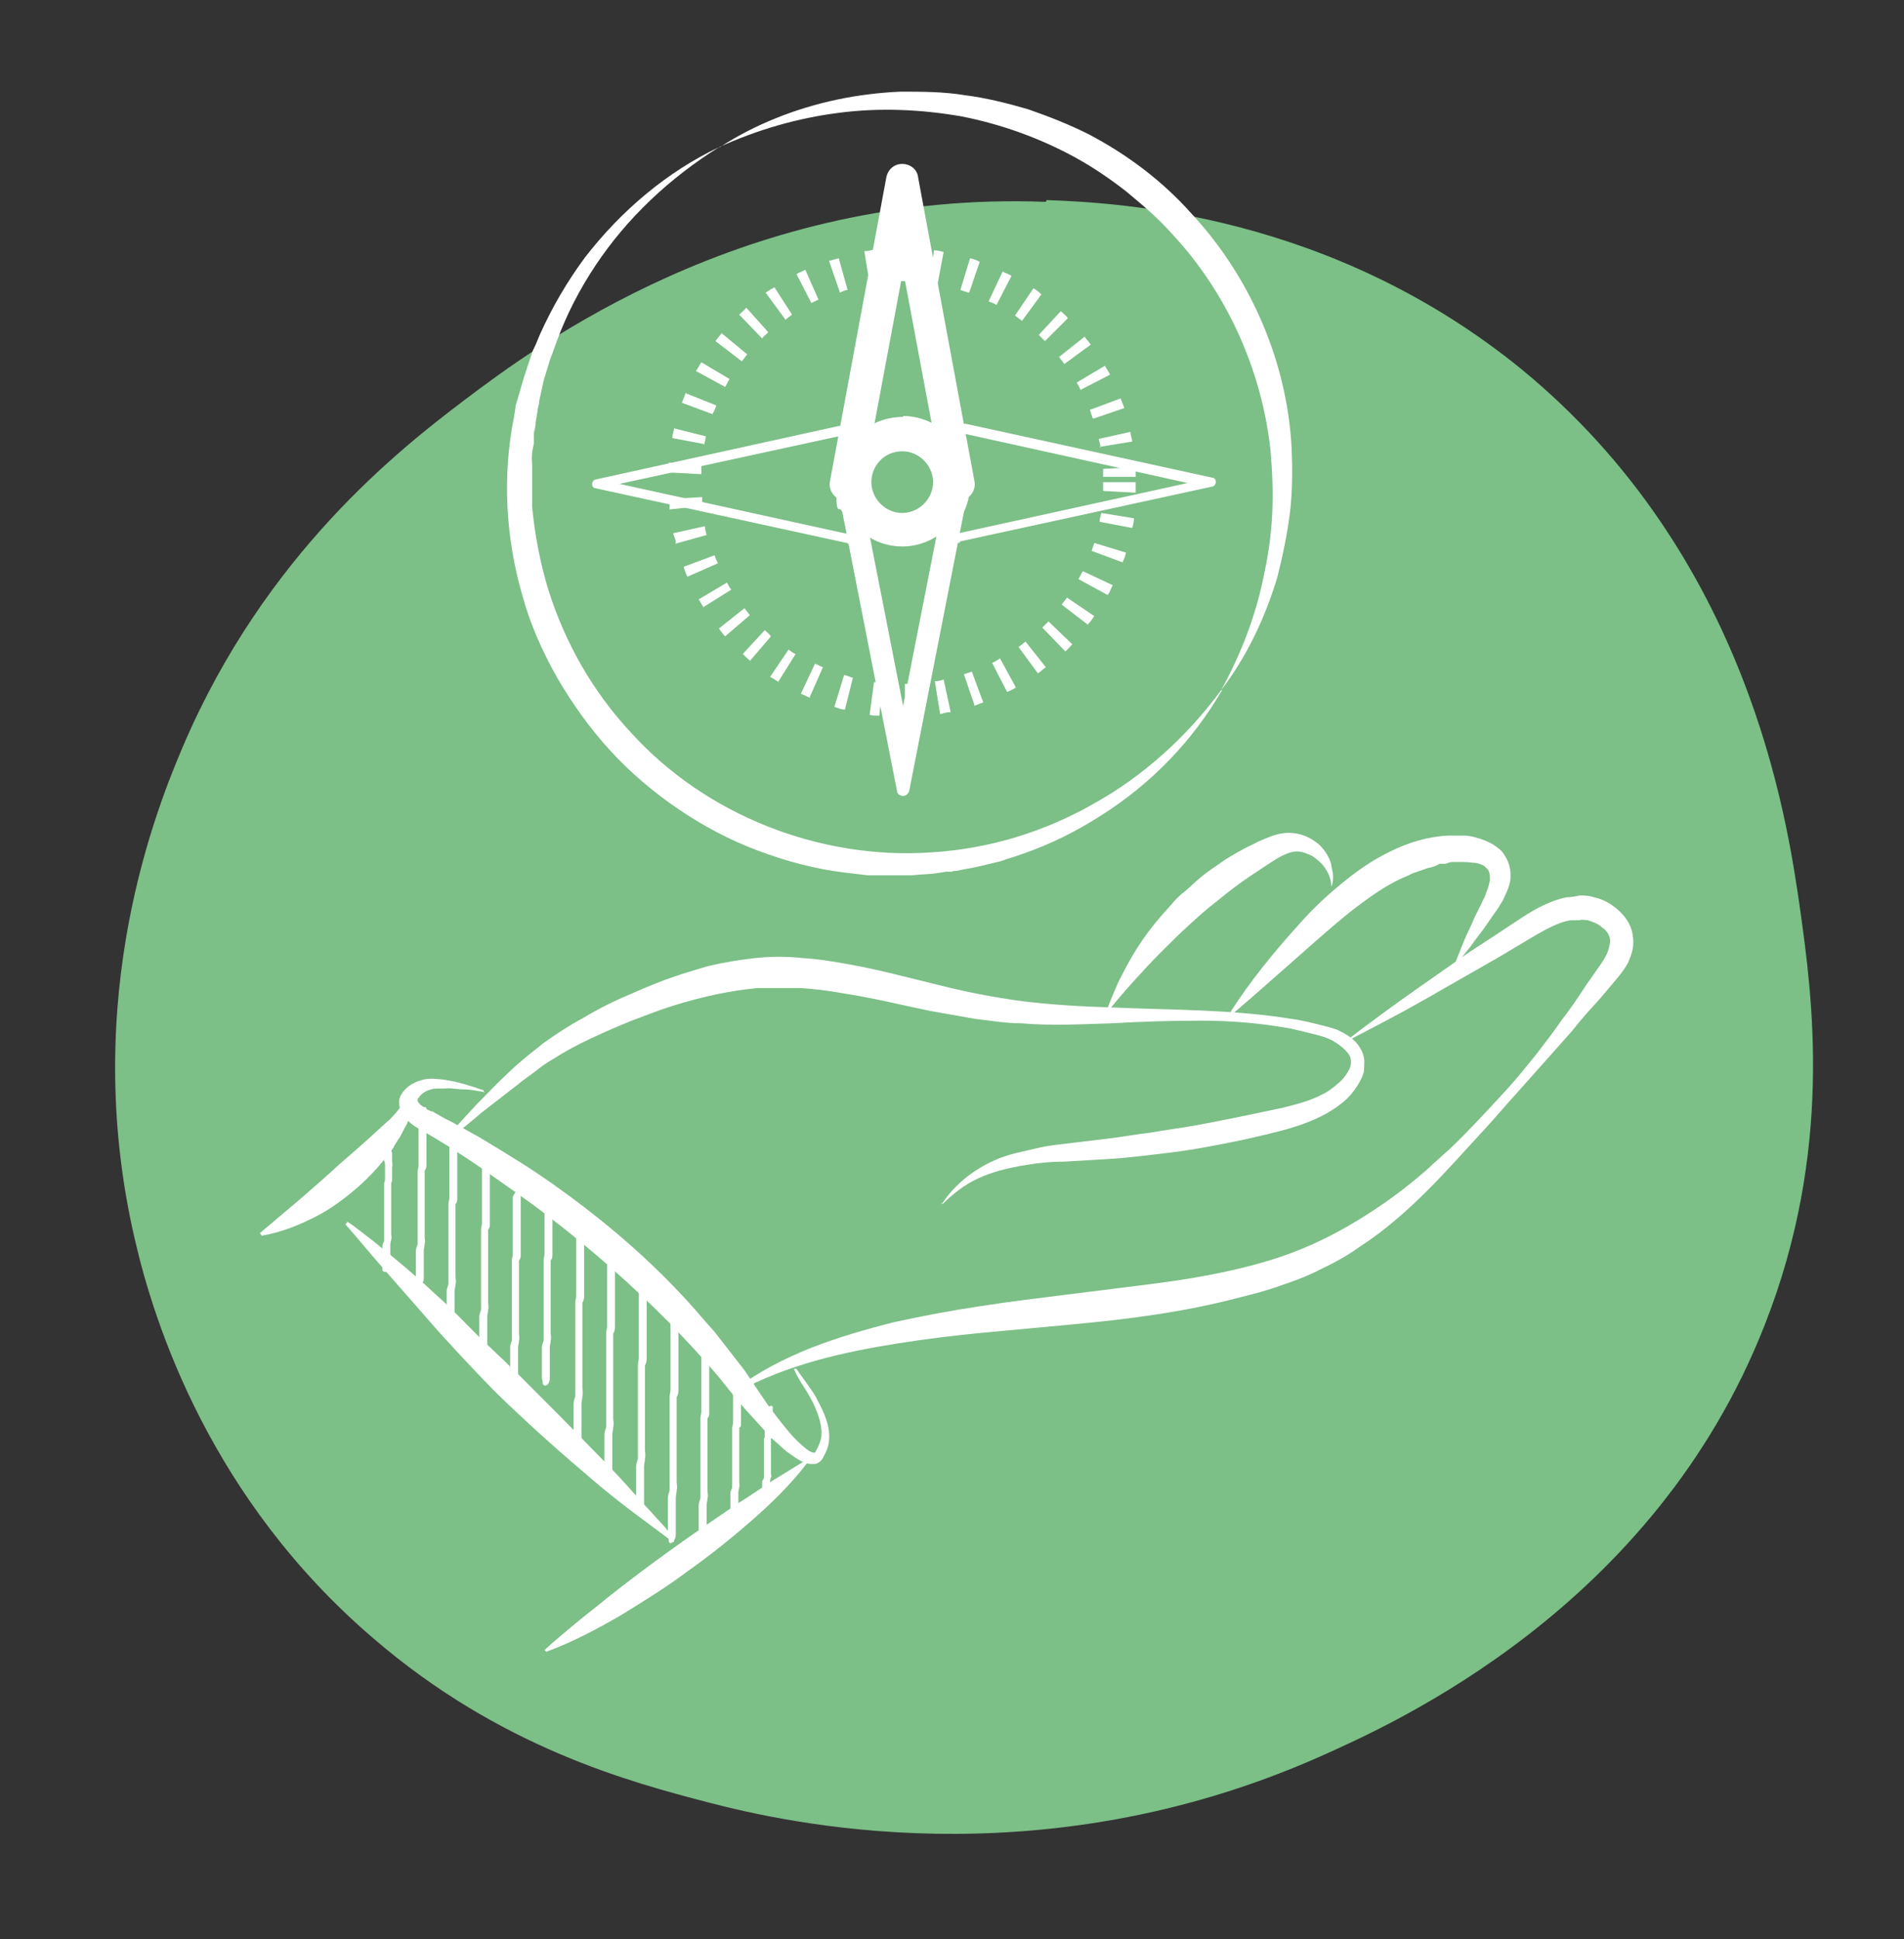 <svg xmlns="http://www.w3.org/2000/svg" id="Calque_1" viewBox="0 0 216.1 220"><rect x="0" y="0" width="216.1" height="220" fill="#333333" stroke="none"/><defs><style>      .st0 {        fill: #7cbf87;      }      .st1 {        fill: #fff;      }    </style></defs><path class="st0" d="M118.7,22.9c-34.1-1.3-57.8,16.3-66,22.5-7.4,5.6-22.6,17.5-31.9,39.2-2.8,6.6-11.9,28.5-5.5,56,2.2,9.6,8.6,29.5,27.1,45.3,14.4,12.4,29.2,16.3,38,18.6,8.5,2.2,37.4,9,69.4-5.2,8.3-3.7,37.9-16.8,50.5-49,7.8-19.8,5.4-37.2,4-47.2-1.5-10.5-5.9-40.1-31.6-61.2-21.6-17.6-45.5-18.9-53.9-19.2Z"></path><g><g><path class="st1" d="M102.4,62c-4,0-7.3-3.3-7.3-7.3s3.3-7.3,7.3-7.3,7.3,3.3,7.3,7.3-3.3,7.3-7.3,7.3ZM102.4,51.2c-2,0-3.5,1.6-3.5,3.5s1.6,3.5,3.5,3.5,3.5-1.6,3.5-3.5-1.6-3.5-3.5-3.5Z"></path><path class="st1" d="M102.7,81.3v-3.7c.3,0,.6,0,.9,0l.2,3.7c-.4,0-.8,0-1.1,0ZM99.8,81.2c-.4,0-.8,0-1.1-.1l.5-3.7c.3,0,.7,0,1,.1l-.4,3.7ZM106.7,81l-.6-3.7c.3,0,.7-.1,1-.2l.8,3.7c-.4,0-.8.1-1.1.2ZM95.8,80.5c-.4,0-.7-.2-1.1-.3l1.1-3.6c.3,0,.6.2,1,.3l-.9,3.6ZM110.6,80l-1.2-3.5c.3-.1.6-.2.9-.3l1.3,3.5c-.4.1-.7.3-1.1.4ZM92,79.2c-.4-.2-.7-.3-1.1-.5l1.6-3.4c.3.1.6.3.9.4l-1.5,3.4ZM114.3,78.5l-1.7-3.3c.3-.1.6-.3.9-.5l1.8,3.3c-.3.2-.7.4-1,.5ZM88.4,77.4c-.3-.2-.6-.4-1-.6l2.1-3.1c.3.2.5.4.8.5l-2,3.2ZM117.8,76.4l-2.2-3c.3-.2.5-.4.8-.6l2.3,2.9c-.3.2-.6.5-.9.7ZM85.2,75c-.3-.2-.6-.5-.9-.8l2.5-2.7c.2.2.5.4.7.7l-2.4,2.8ZM120.9,73.9l-2.6-2.7c.2-.2.5-.5.7-.7l2.7,2.6c-.3.3-.5.6-.8.8ZM82.3,72.2c-.3-.3-.5-.6-.7-.9l2.9-2.3c.2.3.4.5.6.8l-2.8,2.4ZM123.5,70.9l-3-2.3c.2-.3.4-.5.6-.8l3.1,2.1c-.2.3-.4.6-.7.9ZM79.9,69c-.2-.3-.4-.7-.6-1l3.2-1.9c.2.3.3.6.5.8l-3.2,2ZM125.7,67.5l-3.3-1.8c.2-.3.3-.6.5-.9l3.4,1.6c-.2.3-.3.7-.5,1ZM78,65.4c-.2-.4-.3-.7-.4-1.1l3.5-1.3c.1.3.2.6.4.9l-3.4,1.5ZM127.4,63.8l-3.5-1.3c.1-.3.2-.6.3-.9l3.6,1.1c-.1.4-.2.7-.4,1.1ZM76.7,61.6c0-.4-.2-.7-.3-1.1l3.6-.8c0,.3.1.6.2,1l-3.6,1ZM128.5,59.9l-3.7-.7c0-.3.1-.6.2-1l3.7.6c0,.4-.1.8-.2,1.1ZM76,57.7c0-.4,0-.8,0-1.1l3.7-.2c0,.3,0,.7,0,1l-3.7.4ZM128.9,55.9l-3.7-.2c0-.3,0-.7,0-1h3.7c0,.4,0,.8,0,1.1ZM125.2,54.2c0-.3,0-.7,0-1l3.7-.2c0,.4,0,.8,0,1.1h-3.7ZM79.6,53.8l-3.7-.2c0-.4,0-.8,0-1.1l3.7.3c0,.3,0,.7,0,1ZM124.9,50.8c0-.3-.1-.6-.2-1l3.6-.8c0,.4.2.8.2,1.1l-3.7.6ZM80,50.4l-3.7-.7c0-.4.2-.8.2-1.1l3.6.9c0,.3-.1.6-.2,1ZM124,47.4c-.1-.3-.2-.6-.3-.9l3.5-1.3c.1.4.3.7.4,1.1l-3.5,1.2ZM80.9,47l-3.5-1.3c.1-.4.3-.7.4-1.1l3.5,1.4c-.1.3-.2.6-.4.9ZM122.7,44.3c-.2-.3-.3-.6-.5-.9l3.2-1.9c.2.3.4.7.6,1l-3.3,1.7ZM82.3,43.9l-3.3-1.8c.2-.3.4-.7.6-1l3.2,1.9c-.2.3-.3.6-.5.9ZM120.8,41.3c-.2-.3-.4-.5-.6-.8l2.9-2.3c.2.3.5.6.7.9l-3,2.2ZM84.2,41l-3-2.3c.2-.3.5-.6.7-.9l2.9,2.4c-.2.3-.4.5-.6.8ZM118.6,38.7c-.2-.2-.5-.5-.7-.7l2.5-2.7c.3.3.6.5.8.8l-2.6,2.6ZM86.5,38.4l-2.6-2.7c.3-.3.6-.5.8-.8l2.5,2.8c-.2.2-.5.4-.7.7ZM116,36.4c-.3-.2-.5-.4-.8-.6l2.1-3.1c.3.2.6.4.9.7l-2.2,3ZM89.1,36.2l-2.2-3c.3-.2.6-.4,1-.6l2,3.1c-.3.2-.5.4-.8.6ZM113.1,34.6c-.3-.2-.6-.3-.9-.4l1.6-3.4c.3.2.7.3,1,.5l-1.7,3.3ZM92.1,34.4l-1.7-3.3c.3-.2.7-.3,1-.5l1.5,3.4c-.3.1-.6.3-.9.4ZM109.9,33.2c-.3-.1-.6-.2-.9-.3l1.1-3.6c.4.1.7.2,1.1.4l-1.2,3.5ZM95.3,33.1l-1.2-3.5c.4-.1.7-.2,1.1-.3l1,3.6c-.3,0-.6.2-.9.3ZM106.5,32.3c-.3,0-.6-.1-1-.2l.5-3.7c.4,0,.8.1,1.1.2l-.7,3.7ZM98.7,32.2l-.6-3.7c.4,0,.8-.1,1.1-.2l.4,3.7c-.3,0-.7,0-1,.1ZM103.1,31.9c-.2,0-.5,0-.7,0h-.3s0-3.7,0-3.7h.3c.3,0,.6,0,.8,0v3.7Z"></path><path class="st1" d="M138.7,78.3c-3.3,5.7-8,10.6-13.7,14.2-2.8,1.8-5.8,3.3-9,4.4-.8.3-1.6.5-2.4.8l-2.5.6c-.8.2-1.7.3-2.5.5-.2,0-.4,0-.6.1h-.6c0,0-1.3.2-1.3.2-.8.1-1.7.1-2.5.2h-1.3c0,0-1.3,0-1.3,0-.4,0-.8,0-1.3,0h-1.3c-.8-.1-1.7-.2-2.5-.3-3.4-.4-6.7-1.3-9.9-2.5-3.2-1.2-6.2-2.8-9-4.7-2.8-1.9-5.4-4.1-7.7-6.6-2.3-2.5-4.3-5.3-6-8.2-1.7-3-3.1-6.1-4-9.4-1.9-6.5-2.3-13.5-1-20.1l.2-1.2c0-.4.2-.8.3-1.2l.7-2.4.8-2.4c.1-.4.3-.8.5-1.2l.5-1.2c1.4-3.1,3.1-6,5.1-8.7,4.1-5.3,9.3-9.7,15.2-12.5-5.6,3.5-10.4,8-14,13.4-1.8,2.7-3.3,5.6-4.4,8.6l-.4,1.1c-.1.4-.3.7-.4,1.1l-.7,2.3-.5,2.3c0,.4-.2.8-.2,1.2l-.2,1.2c0,.4-.1.8-.2,1.2v1.2c-.2.8-.3,1.6-.2,2.4,0,.8,0,1.6,0,2.4v1.2s0,.6,0,.6v.6c.3,3.2.9,6.3,1.8,9.3,1.9,6.1,5.1,11.7,9.4,16.3,8.5,9.4,21.5,14.5,34.2,13.6,6.4-.4,12.7-2.3,18.3-5.5,5.6-3.1,10.6-7.6,14.5-12.9Z"></path><path class="st1" d="M81.7,16.7c4-2.6,8.6-4.4,13.3-5.4,2.4-.5,4.8-.8,7.2-.9,2.4,0,4.9,0,7.3.4,2.4.3,4.8.9,7.2,1.6,2.3.8,4.6,1.7,6.8,2.8,4.4,2.3,8.4,5.3,11.7,9,6.7,7.2,10.9,16.8,11.4,26.7.1,2.4.1,4.9-.2,7.3-.3,2.4-.8,4.8-1.4,7.2-1.4,4.7-3.5,9.1-6.4,12.9,2.3-4.2,4-8.6,4.9-13.3.5-2.3.8-4.6.9-6.9.1-2.3,0-4.7-.2-7-1-9.2-5-18-11.3-24.7-1.5-1.7-3.3-3.2-5.1-4.7-1.8-1.4-3.7-2.7-5.7-3.8-4-2.2-8.4-3.8-13-4.7-4.6-.8-9.3-1-13.9-.4-4.7.6-9.2,1.9-13.6,3.9Z"></path><path class="st1" d="M108.9,56.8c-.9,0-1.7-.6-1.8-1.5l-4.6-24.6-4.6,24.6c-.2,1-1.2,1.7-2.2,1.5-1-.2-1.7-1.2-1.5-2.2l6.4-34.5c.2-.9.9-1.5,1.8-1.5s1.7.6,1.8,1.5l6.4,34.5c.2,1-.5,2-1.5,2.2-.1,0-.2,0-.3,0Z"></path><path class="st1" d="M108.9,61.6c-.3,0-.5-.2-.5-.4,0-.3.1-.6.4-.7l26-5.7-25.4-5.6c-.3,0-.5-.4-.4-.7,0-.3.4-.5.7-.4l27.9,6.1c.3,0,.4.3.4.5s-.2.5-.4.5l-28.5,6.2s0,0-.1,0Z"></path><path class="st1" d="M96.2,61.6s0,0-.1,0l-28.5-6.2c-.3,0-.4-.3-.4-.5s.2-.5.4-.5l28.2-6.2c.3,0,.6.1.7.4,0,.3-.1.6-.4.7l-25.8,5.6,26,5.7c.3,0,.5.4.4.7,0,.3-.3.4-.5.4Z"></path><path class="st1" d="M102.5,49.9c0,0,.1,0,.2,0,2.5.1,4.6,2.2,4.8,4.7,0,.9,0,1.7-.4,2.5,0,.2-.1.4-.2.6l-4.4,22.4-4.4-22.4c0-.2-.1-.4-.2-.6-.3-.7-.5-1.4-.5-2.1,0-2.8,2.3-5.1,5.1-5.1M102.5,47.3c-4.2,0-7.6,3.4-7.6,7.6s.3,2.2.7,3.2l6.2,31.6c0,.4.4.6.7.6s.6-.2.7-.6l6.2-31.6c.5-1.1.8-2.4.7-3.8-.3-3.8-3.5-6.9-7.3-7.1-.1,0-.2,0-.3,0h0Z"></path><path class="st1" d="M94.9,55"></path></g><g><path class="st1" d="M39.4,138.6c.5.3.9.6,1.4,1l1.3,1c.9.7,1.7,1.4,2.6,2.1,1.7,1.4,3.3,2.8,4.9,4.3,1.6,1.4,3.1,3,4.6,4.5l2.3,2.2c.8.7,1.5,1.5,2.3,2.2,3,3,6,6,9,9.1,1.5,1.5,3,3.1,4.4,4.7.7.8,1.5,1.6,2.2,2.4l1.1,1.2c.3.4.7.8,1,1.3l-.2.3c-1.7-1.3-3.5-2.6-5.2-3.9-1.7-1.3-3.4-2.7-5-4.1-3.3-2.8-6.5-5.7-9.6-8.7-1.5-1.5-3-3.1-4.5-4.7-.4-.4-.7-.8-1.1-1.2l-1.1-1.2-2.1-2.4-4.3-4.9c-1.4-1.6-2.8-3.3-4.2-4.9l.2-.2Z"></path><path class="st1" d="M106.9,136.6c.9-1.4,2.2-2.7,3.7-3.7,1.5-1,3.1-1.7,4.8-2.1.9-.2,1.7-.4,2.6-.6.9-.2,1.7-.3,2.6-.4l5-.6c1.7-.2,3.3-.5,5-.7,1.7-.3,3.3-.5,5-.8,3.3-.6,6.6-1.3,9.9-2,1.6-.4,3.2-.8,4.5-1.5.7-.3,1.3-.8,1.9-1.3.6-.5,1-1.1,1.3-1.7.2-.6.2-1.2-.2-1.7-.4-.5-1-1-1.7-1.4-.7-.4-1.5-.6-2.3-.8-.8-.2-1.6-.4-2.5-.6-3.3-.6-6.7-.9-10.1-.9-3.4,0-6.8.1-10.2.3-3.4.1-6.8.3-10.3,0-1.7,0-3.5-.3-5.2-.5-1.7-.3-3.4-.6-5.1-.9-3.4-.7-6.6-1.5-9.9-2-1.6-.3-3.3-.5-4.9-.6-.8,0-1.6,0-2.4,0-.8,0-1.6,0-2.4,0-3.2.3-6.4,1-9.6,2-1.6.5-3.1,1.1-4.7,1.7-1.5.6-3.1,1.3-4.6,2-1.5.7-3,1.5-4.4,2.4-.7.4-1.4.9-2,1.4-.7.5-1.4,1-2,1.5-1.3,1-2.7,2.1-4,3.1-1.3,1.1-2.6,2.2-4,3.2l-.2-.2c1.2-1.3,2.3-2.5,3.5-3.8,1.2-1.2,2.4-2.5,3.6-3.6.6-.6,1.3-1.2,1.9-1.7.7-.6,1.4-1.1,2.1-1.7,1.4-1,2.9-2,4.4-2.8,1.5-.9,3-1.7,4.6-2.4,1.6-.7,3.2-1.4,4.8-2,1.6-.6,3.3-1.1,5-1.6,1.7-.4,3.5-.7,5.3-.9,1.8-.2,3.6-.2,5.4,0,1.8.1,3.5.4,5.2.7,3.4.6,6.7,1.5,10,2.3,1.6.4,3.3.8,4.9,1.1,1.6.3,3.3.6,4.9.8,3.3.4,6.7.6,10.1.7,6.8.3,13.6.2,20.4,1.3.8.1,1.7.3,2.5.5.8.2,1.7.4,2.6.7.8.4,1.7.8,2.4,1.7.3.4.6.9.7,1.5.1.5,0,1.1,0,1.6-.3,1-.9,1.9-1.5,2.6-.6.7-1.4,1.3-2.2,1.8-1.6,1-3.3,1.6-5,2.1-3.3.9-6.7,1.6-10.1,2.2-1.7.3-3.4.5-5.1.7-1.7.2-3.4.4-5.1.5-1.7.1-3.4.2-5.1.3-1.7,0-3.3.2-5,.5-1.6.3-3.2.7-4.7,1.4-1.5.7-2.8,1.7-4,2.9l-.2-.2Z"></path><path class="st1" d="M152.9,118c2.6-2,5.2-3.9,7.9-5.8,1.3-.9,2.7-1.9,4-2.8l2-1.4,2-1.3c1.4-.9,2.7-1.8,4.1-2.7,1.4-.9,3-1.8,4.9-2.2.5,0,1-.1,1.5-.2.5,0,1.1,0,1.6.2,1,.2,1.9.7,2.7,1.4.8.7,1.5,1.6,1.7,2.8.1.6.1,1.2,0,1.7-.1.5-.3,1-.5,1.5-.5.9-1,1.5-1.6,2.2l-1.6,1.9c-1.1,1.2-2.2,2.4-3.2,3.7l-6.5,7.3c-1.1,1.2-2.1,2.4-3.2,3.6-1.1,1.2-2.2,2.4-3.3,3.6-2.2,2.4-4.5,4.8-7,6.9-1.3,1.1-2.6,2.1-4,3-1.4,1-2.8,1.8-4.3,2.5-1.5.8-3.1,1.4-4.6,1.9-1.6.6-3.2,1-4.8,1.4-6.4,1.7-12.9,2.5-19.4,3.1l-9.7.9c-3.2.3-6.4.7-9.6,1.2-6.3,1-12.6,2.4-18.3,5.5l-.2-.3c2.6-2,5.6-3.5,8.6-4.7,3.1-1.2,6.2-2.1,9.4-2.9,3.2-.7,6.4-1.3,9.7-1.8,3.2-.5,6.5-.9,9.7-1.3,3.2-.4,6.4-.8,9.6-1.2,3.2-.4,6.3-.9,9.4-1.6,3.1-.7,6.1-1.6,9-2.9,2.9-1.3,5.6-2.9,8.2-4.7,1.3-.9,2.6-1.9,3.8-2.9.6-.5,1.2-1,1.8-1.6.6-.5,1.2-1.1,1.8-1.6,2.3-2.2,4.5-4.6,6.7-7,1.1-1.2,2.1-2.5,3.1-3.7,1-1.3,2-2.6,2.9-3.9,1-1.3,1.9-2.6,2.8-4l1.4-2c.5-.7.9-1.3,1.1-1.9.2-.6.3-1.1.2-1.5-.1-.4-.4-.9-.9-1.2-.4-.4-1-.6-1.6-.8-.3,0-.6-.1-.9,0-.3,0-.6,0-1,0-1.3.2-2.6.9-4,1.7l-4.2,2.5-2.1,1.2-2.1,1.2c-1.4.8-2.8,1.6-4.2,2.4-2.8,1.6-5.7,3.1-8.6,4.6l-.2-.3Z"></path><path class="st1" d="M139.6,114.9c2.3-3.6,5-6.9,7.9-10.1,1.4-1.6,3-3.1,4.7-4.5,1.7-1.4,3.5-2.7,5.6-3.7,2-1,4.3-1.7,6.6-1.8h.9c.3,0,.6,0,.9,0,.6,0,1.3.2,1.9.4.6.2,1.3.5,1.9,1,.3.2.6.5.8.9.2.3.4.7.5,1.1.2.8.2,1.5,0,2.2-.2.7-.5,1.2-.7,1.7-.3.5-.6,1-.9,1.4l-.9,1.3c-.6.9-1.3,1.7-1.9,2.6-.7.8-1.3,1.7-2,2.5.4-1,.8-2,1.2-3,.4-1,.9-1.9,1.3-2.9l.7-1.4c.2-.5.5-.9.6-1.4.2-.4.3-.9.4-1.3,0-.4,0-.7-.1-1-.1-.3-.3-.4-.5-.6-.2-.2-.6-.3-1-.4-.4,0-.8-.1-1.3-.1-.2,0-.4,0-.7,0h-.7c-.2,0-.5.1-.7.2h-.7c-.5.3-.9.4-1.4.5-.5.2-.9.3-1.4.5-.2,0-.5.2-.7.3l-.7.3c-1.8.8-3.5,2-5.1,3.2-1.6,1.2-3.2,2.6-4.8,4-3.2,2.8-6.3,5.6-9.6,8.4Z"></path><path class="st1" d="M125.5,115.1c.2-.8.5-1.5.8-2.2.3-.7.6-1.5,1-2.2.7-1.4,1.5-2.8,2.4-4.1.9-1.3,1.9-2.5,3-3.7.3-.3.5-.6.8-.9.3-.3.6-.6.9-.8.6-.5,1.2-1.1,1.8-1.6.6-.5,1.3-1,1.9-1.4l1-.7c.3-.2.7-.4,1-.6.7-.4,1.4-.8,2.1-1.1.7-.4,1.5-.7,2.3-1,.9-.3,1.8-.4,2.8-.2,1,.2,1.8.7,2.5,1.3.6.6,1.1,1.4,1.3,2.2,0,.4.2.8.2,1.3,0,.4,0,.8-.2,1.2,0-.8-.3-1.5-.7-2.1-.4-.6-.9-1-1.5-1.4-.6-.3-1.2-.5-1.7-.5-.5,0-1.1.2-1.7.5-.6.3-1.2.7-1.8,1.1-.3.2-.6.4-.9.6-.3.2-.6.4-.9.6-1.2.8-2.4,1.7-3.6,2.7-1.2.9-2.3,1.9-3.4,2.9-1.1,1-2.2,2.1-3.2,3.1-1.1,1.1-2.1,2.2-3.1,3.3-1,1.1-2,2.3-3,3.5Z"></path><path class="st1" d="M55,123.9c-.8-.1-1.5-.3-2.3-.3-.8,0-1.5-.2-2.2-.1-.4,0-.7,0-1,0-.3,0-.6.1-.9.2-.5.2-.9.5-1.1.9h-.1c0,.2,0,.3,0,.3,0,0,0,0,0,0,0,0,0,.1.2.3.1.2.4.3.6.5.3.2.5.3.8.4h.1c.7.4,1.3.8,2,1.1.7.4,1.3.7,2,1.1,1.3.7,2.6,1.5,3.9,2.3,1.3.8,2.6,1.6,3.8,2.4l1.9,1.3,1.8,1.3c4.9,3.6,9.5,7.6,13.6,12.1,1,1.1,2,2.3,3,3.4l1.4,1.8,1.4,1.8c.5.6.9,1.2,1.3,1.8l.6.9.6.9c.8,1.2,1.7,2.4,2.6,3.5.4.5.9,1.1,1.4,1.6.5.5,1,.9,1.4,1.2.2.1.4.2.5.2,0,0,0,0,0,0,0,0,0,0,.2,0,.3-.5.6-1.1.7-1.7.2-1.2-.3-2.6-.9-3.9-.3-.6-.7-1.3-1.1-1.9-.4-.6-.8-1.3-1.1-2h.3c.3.5.8,1.1,1.2,1.7.4.6.9,1.2,1.2,1.9.7,1.3,1.4,2.8,1.3,4.3,0,.8-.3,1.5-.7,2.2-.2.4-.6.7-1,.7-.4,0-.8,0-1.2-.2-.7-.3-1.3-.8-1.9-1.2-.6-.5-1.1-1-1.7-1.5-1-1.1-2-2.2-3-3.3-1-1.1-1.9-2.3-2.8-3.4-1.9-2.3-3.9-4.4-6-6.6-4.2-4.2-8.6-8.1-13.3-11.7-2.3-1.8-4.8-3.5-7.2-5.2-2.4-1.7-4.9-3.3-7.5-4.8h0c-.8-.4-1.6-1-2.1-1.8-.3-.4-.4-.9-.4-1.4,0-.5.3-1,.6-1.3h0c.5-.6,1.3-1,2.1-1.2.8-.2,1.6-.1,2.4,0,1.5.2,3,.7,4.5,1.2v.3Z"></path><path class="st1" d="M46.2,123.8c.2.2.4.5.5.8,0,.3,0,.7,0,1,0,.7-.3,1.3-.5,1.9-.3.5-.6,1.1-.8,1.5-.3.4-.6.9-.8,1.3-1.2,1.6-2.5,3.1-4,4.4-1.5,1.3-3.1,2.5-4.9,3.4-1.8.9-3.7,1.7-6,2.1l-.2-.3,4.5-3.8c1.5-1.3,3-2.6,4.4-3.9,1.5-1.3,3-2.6,4.4-3.9l1.1-1c.4-.3.7-.7,1-1,.3-.4.6-.7.8-1.1.2-.4.3-.9.2-1.3h.3Z"></path><path class="st1" d="M91.6,166c-2,2.6-4.2,4.7-6.5,6.7-2.3,2-4.7,3.9-7.1,5.6-2.4,1.8-5,3.4-7.6,5-2.6,1.5-5.4,3-8.4,4.1l-.2-.2c1.1-1,2.3-2,3.5-3,1.2-1,2.4-1.9,3.6-2.9,2.4-1.9,4.8-3.7,7.3-5.5,2.5-1.8,5-3.5,7.5-5.2,1.3-.8,2.6-1.7,3.8-2.5,1.3-.8,2.6-1.6,3.9-2.4l.2.3Z"></path><g><path class="st1" d="M43.7,144.3c-.1,0-.2,0-.3-.2,0-.1,0-.2,0-.4,0-.2,0-.4,0-.6,0-.3,0-.5,0-.8,0,0,0-.2,0-.2,0,0,0-.2,0-.2,0-.2,0-.3,0-.5,0-.2.1-.4.2-.6,0-.2,0-.4,0-.6,0,0,0-.2,0-.3,0-.1,0-.2,0-.3,0-.2,0-.4,0-.6,0-.2,0-.4,0-.6,0-.2,0-.4,0-.6v-.6s0-.3,0-.3c0,0,0-.2,0-.3v-.3c0,0,0-.2,0-.3,0-.2,0-.4,0-.6,0-.2,0-.4,0-.5,0,0,0-.2,0-.3,0,0,0-.2,0-.3,0-.2.1-.3.1-.5,0-.2,0-.3,0-.5,0-.2,0-.3,0-.5,0-.2,0-.3,0-.4,0-.3,0-.5-.1-.7,0-.4,0-.8-.1-.9,0-.2,0-.3,0-.5,0-.2,0-.3,0-.5,0-.1,0-.3,0-.4,0,0,0-.1,0-.2,0,0,0,0,0,0,0,0,0,0,0,0,.1-.2.3-.4.4-.5.1-.1.2-.2.3-.2,0,0,.2,0,.2.2,0,.1,0,.3,0,.5h0c0,0,0,.1,0,.1,0,0,0,.1,0,.2,0,.1,0,.2,0,.4,0,.1,0,.3,0,.4,0,.1,0,.3.1.5,0,.2,0,.5,0,.9,0,.2.1.5,0,.7,0,.1,0,.3,0,.4,0,.1,0,.3,0,.4,0,.2,0,.3,0,.5,0,.2,0,.4-.1.5,0,0,0,.2,0,.2,0,0,0,.2,0,.3,0,.2,0,.4,0,.5,0,.2,0,.4,0,.6v.3s0,.3,0,.3c0,0,0,.2,0,.3v.3s0,.6,0,.6c0,.2,0,.4,0,.6,0,.2,0,.4,0,.6,0,.2,0,.4,0,.6,0,.1,0,.2,0,.3,0,0,0,.2,0,.3,0,.2.1.4,0,.6,0,.2-.1.4-.1.6,0,.2,0,.3,0,.5,0,0,0,.2,0,.3,0,0,0,.2,0,.2,0,.3,0,.6,0,.9,0,.3,0,.5,0,.7,0,.2-.1.3-.2.4,0,0-.2.1-.3.1Z"></path><path class="st1" d="M47.6,145.8c-.1,0-.2,0-.3-.2,0-.1,0-.3-.1-.5,0-.2,0-.5,0-.8,0-.3,0-.7,0-1.1,0,0,0-.2,0-.3,0,0,0-.2,0-.3,0-.2,0-.4,0-.7,0-.2.1-.5.2-.7,0-.2,0-.5,0-.7,0-.1,0-.3,0-.4,0-.1,0-.3,0-.4,0-.3,0-.5,0-.8,0-.3,0-.5,0-.8,0-.3,0-.5,0-.8,0-.2,0-.5,0-.7,0-.1,0-.2,0-.4,0-.1,0-.2,0-.4,0-.1,0-.2,0-.4,0-.1,0-.3,0-.4,0-.2,0-.5,0-.7,0-.2,0-.5,0-.7,0-.1,0-.2,0-.3,0-.1,0-.2,0-.4,0-.2.1-.4.1-.6,0-.2,0-.4,0-.6,0-.2,0-.4,0-.6,0-.2,0-.4,0-.5,0-.3,0-.6,0-.9,0-.6,0-1,0-1.2,0-.2,0-.4,0-.6,0-.2,0-.4,0-.6,0-.2,0-.3,0-.5,0,0,0-.2,0-.2,0,0,0,0,0-.1,0,0,0,0,0-.1.1-.3.3-.5.4-.6.1-.1.2-.2.3-.2,0,0,.2,0,.2.2,0,.1,0,.4,0,.6,0,0,0,0,0,0,0,0,0,0,0,0,0,0,0,.1,0,.2,0,.2,0,.3,0,.5,0,.2,0,.4,0,.5,0,.2,0,.4,0,.6,0,.2,0,.6,0,1.2,0,.3,0,.6,0,1,0,.2,0,.4,0,.5,0,.2,0,.4,0,.6,0,.2,0,.4,0,.6,0,.2,0,.5-.2.7,0,.1,0,.2,0,.3,0,.1,0,.2,0,.3,0,.2,0,.5,0,.7,0,.2,0,.5,0,.7,0,.1,0,.2,0,.4,0,.1,0,.2,0,.4,0,.1,0,.2,0,.4,0,.1,0,.2,0,.4,0,.2,0,.5,0,.7,0,.3,0,.5,0,.8,0,.3,0,.5,0,.8,0,.3,0,.5,0,.8,0,.1,0,.3,0,.4,0,.1,0,.2,0,.4,0,.3.1.5,0,.8,0,.3-.1.5-.1.7,0,.2,0,.4,0,.7,0,.1,0,.2,0,.3,0,.1,0,.2,0,.3,0,.4,0,.8,0,1.1,0,.3,0,.6,0,.9,0,.2-.1.4-.2.5,0,.1-.2.2-.3.2Z"></path><path class="st1" d="M51.1,150.8c-.1,0-.2,0-.3-.2,0-.1,0-.3-.1-.6,0-.2,0-.6,0-.9,0-.4,0-.8,0-1.2,0-.1,0-.2,0-.3,0-.1,0-.2,0-.3,0-.2,0-.5,0-.8,0-.3.1-.5.2-.8,0-.2,0-.5,0-.8,0-.1,0-.3,0-.4,0-.1,0-.3,0-.4,0-.3,0-.6,0-.9,0-.3,0-.6,0-.9,0-.3,0-.6,0-.9,0-.3,0-.5,0-.8,0-.1,0-.3,0-.4,0-.1,0-.3,0-.4,0-.1,0-.3,0-.4,0-.1,0-.3,0-.4,0-.3,0-.5,0-.8,0-.3,0-.5,0-.8,0-.1,0-.3,0-.4,0-.1,0-.3,0-.4,0-.3.1-.5.1-.7,0-.2,0-.4,0-.7,0-.2,0-.5,0-.7,0-.2,0-.4,0-.6,0-.4,0-.7,0-1,0-.6,0-1.1,0-1.3,0-.2,0-.4,0-.7,0-.2,0-.5,0-.6,0-.2,0-.4,0-.5,0,0,0-.2,0-.2,0,0,0,0,0-.1,0,0,0,0,0-.1.1-.3.3-.5.4-.7.1-.1.2-.2.3-.2,0,0,.2,0,.2.3,0,.2,0,.4,0,.7,0,0,0,0,0,0,0,0,0,0,0,.1,0,0,0,.2,0,.2,0,.2,0,.4,0,.5,0,.2,0,.4,0,.6,0,.2,0,.4,0,.7,0,.2,0,.7,0,1.3,0,.3,0,.6,0,1.1,0,.2,0,.4,0,.6,0,.2,0,.4,0,.6,0,.2,0,.4,0,.7,0,.3,0,.5-.2.7,0,.1,0,.2,0,.3,0,.1,0,.2,0,.4,0,.3,0,.5,0,.8,0,.3,0,.5,0,.8,0,.1,0,.3,0,.4,0,.1,0,.3,0,.4,0,.1,0,.3,0,.4,0,.1,0,.3,0,.4,0,.3,0,.5,0,.8,0,.3,0,.6,0,.9,0,.3,0,.6,0,.9,0,.3,0,.6,0,.9,0,.1,0,.3,0,.4,0,.1,0,.3,0,.4,0,.3.1.6,0,.9,0,.3-.1.5-.1.8,0,.2,0,.5,0,.7,0,.1,0,.2,0,.4,0,.1,0,.2,0,.3,0,.4,0,.8,0,1.2,0,.4,0,.7,0,.9,0,.3-.1.5-.2.6,0,.1-.2.2-.3.2Z"></path><path class="st1" d="M54.8,153.7c-.1,0-.2,0-.3-.2,0-.1,0-.3-.1-.6,0-.2,0-.6,0-.9,0-.4,0-.8,0-1.2,0-.1,0-.2,0-.3,0-.1,0-.2,0-.3,0-.2,0-.5,0-.8,0-.3.1-.5.2-.8,0-.2,0-.5,0-.8,0-.1,0-.3,0-.4,0-.1,0-.3,0-.4,0-.3,0-.6,0-.9,0-.3,0-.6,0-.9,0-.3,0-.6,0-.9,0-.3,0-.5,0-.8,0-.1,0-.3,0-.4,0-.1,0-.3,0-.4,0-.1,0-.3,0-.4,0-.1,0-.3,0-.4,0-.3,0-.5,0-.8,0-.3,0-.5,0-.8,0-.1,0-.3,0-.4,0-.1,0-.3,0-.4,0-.3.1-.5.1-.7,0-.2,0-.4,0-.7,0-.2,0-.5,0-.7,0-.2,0-.4,0-.6,0-.4,0-.7,0-1,0-.6,0-1.1,0-1.3,0-.2,0-.4,0-.7,0-.2,0-.5,0-.6,0-.2,0-.4,0-.5,0,0,0-.2,0-.2,0,0,0,0,0-.1,0,0,0,0,0-.1.1-.3.3-.5.4-.7.1-.1.2-.2.3-.2,0,0,.2,0,.2.3,0,.2,0,.4,0,.7,0,0,0,0,0,0,0,0,0,0,0,.1,0,0,0,.2,0,.2,0,.2,0,.4,0,.5,0,.2,0,.4,0,.6,0,.2,0,.4,0,.7,0,.2,0,.7,0,1.3,0,.3,0,.6,0,1.1,0,.2,0,.4,0,.6,0,.2,0,.4,0,.6,0,.2,0,.4,0,.7,0,.3,0,.5-.2.7,0,.1,0,.2,0,.3,0,.1,0,.2,0,.4,0,.3,0,.5,0,.8,0,.3,0,.5,0,.8,0,.1,0,.3,0,.4,0,.1,0,.3,0,.4,0,.1,0,.3,0,.4,0,.1,0,.3,0,.4,0,.3,0,.5,0,.8,0,.3,0,.6,0,.9,0,.3,0,.6,0,.9,0,.3,0,.6,0,.9,0,.1,0,.3,0,.4,0,.1,0,.3,0,.4,0,.3.1.6,0,.9,0,.3-.1.5-.1.8,0,.2,0,.5,0,.7,0,.1,0,.2,0,.4,0,.1,0,.2,0,.3,0,.4,0,.8,0,1.2,0,.4,0,.7,0,.9,0,.3-.1.5-.2.6,0,.1-.2.2-.3.2Z"></path><path class="st1" d="M58.3,157.2c-.1,0-.2,0-.3-.2,0-.1,0-.3-.1-.6,0-.2,0-.6,0-.9,0-.4,0-.8,0-1.2,0-.1,0-.2,0-.3,0-.1,0-.2,0-.3,0-.2,0-.5,0-.8,0-.3.1-.5.2-.8,0-.2,0-.5,0-.8,0-.1,0-.3,0-.4,0-.1,0-.3,0-.4,0-.3,0-.6,0-.9,0-.3,0-.6,0-.9,0-.3,0-.6,0-.9,0-.3,0-.5,0-.8,0-.1,0-.3,0-.4,0-.1,0-.3,0-.4,0-.1,0-.3,0-.4,0-.1,0-.3,0-.4,0-.3,0-.5,0-.8,0-.3,0-.5,0-.8,0-.1,0-.3,0-.4,0-.1,0-.3,0-.4,0-.3.1-.5.1-.7,0-.2,0-.4,0-.7,0-.2,0-.5,0-.7,0-.2,0-.4,0-.6,0-.4,0-.7,0-1,0-.6,0-1.1,0-1.3,0-.2,0-.4,0-.7,0-.2,0-.5,0-.6,0-.2,0-.4,0-.5,0,0,0-.2,0-.2,0,0,0,0,0-.1,0,0,0,0,0-.1.1-.3.3-.5.4-.7.1-.1.2-.2.3-.2,0,0,.2,0,.2.3,0,.2,0,.4,0,.7,0,0,0,0,0,0,0,0,0,0,0,.1,0,0,0,.2,0,.2,0,.2,0,.4,0,.5,0,.2,0,.4,0,.6,0,.2,0,.4,0,.7,0,.2,0,.7,0,1.3,0,.3,0,.6,0,1.1,0,.2,0,.4,0,.6,0,.2,0,.4,0,.6,0,.2,0,.4,0,.7,0,.3,0,.5-.2.7,0,.1,0,.2,0,.3,0,.1,0,.2,0,.4,0,.3,0,.5,0,.8,0,.3,0,.5,0,.8,0,.1,0,.3,0,.4,0,.1,0,.3,0,.4,0,.1,0,.3,0,.4,0,.1,0,.3,0,.4,0,.3,0,.5,0,.8,0,.3,0,.6,0,.9,0,.3,0,.6,0,.9,0,.3,0,.6,0,.9,0,.1,0,.3,0,.4,0,.1,0,.3,0,.4,0,.3.1.6,0,.9,0,.3-.1.5-.1.8,0,.2,0,.5,0,.7,0,.1,0,.2,0,.4,0,.1,0,.2,0,.3,0,.4,0,.8,0,1.2,0,.4,0,.7,0,.9,0,.3-.1.5-.2.6,0,.1-.2.2-.3.2Z"></path><path class="st1" d="M61.9,157.2c-.1,0-.2,0-.3-.2,0-.1,0-.3-.1-.6,0-.2,0-.6,0-.9,0-.4,0-.8,0-1.2,0-.1,0-.2,0-.3,0-.1,0-.2,0-.3,0-.2,0-.5,0-.8,0-.3.1-.5.2-.8,0-.2,0-.5,0-.8,0-.1,0-.3,0-.4,0-.1,0-.3,0-.4,0-.3,0-.6,0-.9,0-.3,0-.6,0-.9,0-.3,0-.6,0-.9,0-.3,0-.5,0-.8,0-.1,0-.3,0-.4,0-.1,0-.3,0-.4,0-.1,0-.3,0-.4,0-.1,0-.3,0-.4,0-.3,0-.5,0-.8,0-.3,0-.5,0-.8,0-.1,0-.3,0-.4,0-.1,0-.3,0-.4,0-.3.1-.5.1-.7,0-.2,0-.4,0-.7,0-.2,0-.5,0-.7,0-.2,0-.4,0-.6,0-.4,0-.7,0-1,0-.6,0-1.1,0-1.3,0-.2,0-.4,0-.7,0-.2,0-.5,0-.6,0-.2,0-.4,0-.5,0,0,0-.2,0-.2,0,0,0,0,0-.1,0,0,0,0,0-.1.1-.3.3-.5.4-.7.1-.1.2-.2.3-.2,0,0,.2,0,.2.3,0,.2,0,.4,0,.7,0,0,0,0,0,0,0,0,0,0,0,.1,0,0,0,.2,0,.2,0,.2,0,.4,0,.5,0,.2,0,.4,0,.6,0,.2,0,.4,0,.7,0,.2,0,.7,0,1.3,0,.3,0,.6,0,1.1,0,.2,0,.4,0,.6,0,.2,0,.4,0,.6,0,.2,0,.4,0,.7,0,.3,0,.5-.2.7,0,.1,0,.2,0,.3,0,.1,0,.2,0,.4,0,.3,0,.5,0,.8,0,.3,0,.5,0,.8,0,.1,0,.3,0,.4,0,.1,0,.3,0,.4,0,.1,0,.3,0,.4,0,.1,0,.3,0,.4,0,.3,0,.5,0,.8,0,.3,0,.6,0,.9,0,.3,0,.6,0,.9,0,.3,0,.6,0,.9,0,.1,0,.3,0,.4,0,.1,0,.3,0,.4,0,.3.1.6,0,.9,0,.3-.1.5-.1.8,0,.2,0,.5,0,.7,0,.1,0,.2,0,.4,0,.1,0,.2,0,.3,0,.4,0,.8,0,1.2,0,.4,0,.7,0,.9,0,.3-.1.5-.2.6,0,.1-.2.2-.3.2Z"></path><path class="st1" d="M65.5,164.4c-.1,0-.2,0-.3-.2,0-.2,0-.4-.1-.7,0-.3,0-.6,0-1.1,0-.4,0-.9,0-1.4,0-.1,0-.3,0-.4,0-.1,0-.3,0-.4,0-.3,0-.6,0-.9,0-.3.1-.6.2-.9,0-.3,0-.6,0-.9,0-.2,0-.3,0-.5,0-.2,0-.3,0-.5,0-.3,0-.7,0-1,0-.3,0-.7,0-1,0-.3,0-.7,0-1,0-.3,0-.6,0-1,0-.2,0-.3,0-.5,0-.2,0-.3,0-.5,0-.2,0-.3,0-.5,0-.2,0-.3,0-.5,0-.3,0-.6,0-.9,0-.3,0-.6,0-.9,0-.1,0-.3,0-.4,0-.2,0-.3,0-.5,0-.3.1-.6.1-.8,0-.3,0-.5,0-.8,0-.3,0-.5,0-.8,0-.3,0-.5,0-.7,0-.4,0-.8,0-1.2,0-.7,0-1.2,0-1.5,0-.3,0-.5,0-.8,0-.3,0-.5,0-.7,0-.2,0-.4,0-.6,0,0,0-.2,0-.3,0,0,0,0,0-.1,0,0,0,0,0-.1.1-.3.3-.6.4-.8.1-.2.2-.3.3-.3,0,0,.2.1.2.3,0,.2,0,.5,0,.8,0,0,0,0,0,.1,0,0,0,0,0,.1,0,0,0,.2,0,.3,0,.2,0,.4,0,.6,0,.2,0,.4,0,.7,0,.2,0,.5,0,.8,0,.3,0,.8,0,1.5,0,.3,0,.7,0,1.2,0,.2,0,.5,0,.7,0,.2,0,.5,0,.7,0,.2,0,.5,0,.8,0,.3,0,.6-.2.9,0,.1,0,.3,0,.4,0,.1,0,.3,0,.4,0,.3,0,.6,0,.9,0,.3,0,.6,0,.9,0,.2,0,.3,0,.5,0,.2,0,.3,0,.5,0,.2,0,.3,0,.5,0,.2,0,.3,0,.5,0,.3,0,.6,0,1,0,.4,0,.7,0,1,0,.3,0,.7,0,1,0,.3,0,.7,0,1,0,.2,0,.3,0,.5,0,.2,0,.3,0,.5,0,.3.1.6,0,1,0,.3-.1.6-.1.9,0,.3,0,.6,0,.8,0,.1,0,.3,0,.4,0,.1,0,.3,0,.4,0,.5,0,1,0,1.4,0,.4,0,.8,0,1.1,0,.3-.1.5-.2.7,0,.2-.2.2-.3.2Z"></path><path class="st1" d="M69,167.9c-.1,0-.2,0-.3-.2,0-.2,0-.4-.1-.7,0-.3,0-.6,0-1.1,0-.4,0-.9,0-1.4,0-.1,0-.3,0-.4,0-.1,0-.3,0-.4,0-.3,0-.6,0-.9,0-.3.1-.6.2-.9,0-.3,0-.6,0-.9,0-.2,0-.3,0-.5,0-.2,0-.3,0-.5,0-.3,0-.7,0-1,0-.3,0-.7,0-1,0-.3,0-.7,0-1,0-.3,0-.6,0-1,0-.2,0-.3,0-.5,0-.2,0-.3,0-.5,0-.2,0-.3,0-.5,0-.2,0-.3,0-.5,0-.3,0-.6,0-.9,0-.3,0-.6,0-.9,0-.1,0-.3,0-.4,0-.2,0-.3,0-.5,0-.3.1-.6.1-.8,0-.3,0-.5,0-.8,0-.3,0-.5,0-.8,0-.3,0-.5,0-.7,0-.4,0-.8,0-1.2,0-.7,0-1.2,0-1.5,0-.3,0-.5,0-.8,0-.3,0-.5,0-.7,0-.2,0-.4,0-.6,0,0,0-.2,0-.3,0,0,0,0,0-.1,0,0,0,0,0-.1.1-.3.3-.6.4-.8.1-.2.2-.3.3-.3,0,0,.2.1.2.3,0,.2,0,.5,0,.8,0,0,0,0,0,.1,0,0,0,0,0,.1,0,0,0,.2,0,.3,0,.2,0,.4,0,.6,0,.2,0,.4,0,.7,0,.2,0,.5,0,.8,0,.3,0,.8,0,1.5,0,.3,0,.7,0,1.2,0,.2,0,.5,0,.7,0,.2,0,.5,0,.7,0,.2,0,.5,0,.8,0,.3,0,.6-.2.9,0,.1,0,.3,0,.4,0,.1,0,.3,0,.4,0,.3,0,.6,0,.9,0,.3,0,.6,0,.9,0,.2,0,.3,0,.5,0,.2,0,.3,0,.5,0,.2,0,.3,0,.5,0,.2,0,.3,0,.5,0,.3,0,.6,0,1,0,.4,0,.7,0,1,0,.3,0,.7,0,1,0,.3,0,.7,0,1,0,.2,0,.3,0,.5,0,.2,0,.3,0,.5,0,.3.1.6,0,1,0,.3-.1.6-.1.9,0,.3,0,.6,0,.8,0,.1,0,.3,0,.4,0,.1,0,.3,0,.4,0,.5,0,1,0,1.4,0,.4,0,.8,0,1.1,0,.3-.1.5-.2.7,0,.2-.2.2-.3.2Z"></path><path class="st1" d="M72.6,171.5c-.1,0-.2,0-.3-.2,0-.2,0-.4-.1-.7,0-.3,0-.6,0-1.1,0-.4,0-.9,0-1.4,0-.1,0-.3,0-.4,0-.1,0-.3,0-.4,0-.3,0-.6,0-.9,0-.3.1-.6.2-.9,0-.3,0-.6,0-.9,0-.2,0-.3,0-.5,0-.2,0-.3,0-.5,0-.3,0-.7,0-1,0-.3,0-.7,0-1,0-.3,0-.7,0-1,0-.3,0-.6,0-1,0-.2,0-.3,0-.5,0-.2,0-.3,0-.5,0-.2,0-.3,0-.5,0-.2,0-.3,0-.5,0-.3,0-.6,0-.9,0-.3,0-.6,0-.9,0-.1,0-.3,0-.4,0-.2,0-.3,0-.5,0-.3.1-.6.1-.8,0-.3,0-.5,0-.8,0-.3,0-.5,0-.8,0-.3,0-.5,0-.7,0-.4,0-.8,0-1.2,0-.7,0-1.2,0-1.5,0-.3,0-.5,0-.8,0-.3,0-.5,0-.7,0-.2,0-.4,0-.6,0,0,0-.2,0-.3,0,0,0,0,0-.1,0,0,0,0,0-.1.1-.3.3-.6.4-.8.1-.2.2-.3.3-.3,0,0,.2.1.2.3,0,.2,0,.5,0,.8,0,0,0,0,0,.1,0,0,0,0,0,.1,0,0,0,.2,0,.3,0,.2,0,.4,0,.6,0,.2,0,.4,0,.7,0,.2,0,.5,0,.8,0,.3,0,.8,0,1.5,0,.3,0,.7,0,1.2,0,.2,0,.5,0,.7,0,.2,0,.5,0,.7,0,.2,0,.5,0,.8,0,.3,0,.6-.2.9,0,.1,0,.3,0,.4,0,.1,0,.3,0,.4,0,.3,0,.6,0,.9,0,.3,0,.6,0,.9,0,.2,0,.3,0,.5,0,.2,0,.3,0,.5,0,.2,0,.3,0,.5,0,.2,0,.3,0,.5,0,.3,0,.6,0,1,0,.4,0,.7,0,1,0,.3,0,.7,0,1,0,.3,0,.7,0,1,0,.2,0,.3,0,.5,0,.2,0,.3,0,.5,0,.3.1.6,0,1,0,.3-.1.6-.1.9,0,.3,0,.6,0,.8,0,.1,0,.3,0,.4,0,.1,0,.3,0,.4,0,.5,0,1,0,1.4,0,.4,0,.8,0,1.1,0,.3-.1.5-.2.7,0,.2-.2.2-.3.2Z"></path><path class="st1" d="M76.2,175.1c-.1,0-.2,0-.3-.2,0-.2,0-.4-.1-.7,0-.3,0-.6,0-1.1,0-.4,0-.9,0-1.4,0-.1,0-.3,0-.4,0-.1,0-.3,0-.4,0-.3,0-.6,0-.9,0-.3.1-.6.2-.9,0-.3,0-.6,0-.9,0-.2,0-.3,0-.5,0-.2,0-.3,0-.5,0-.3,0-.7,0-1,0-.3,0-.7,0-1,0-.3,0-.7,0-1,0-.3,0-.6,0-1,0-.2,0-.3,0-.5,0-.2,0-.3,0-.5,0-.2,0-.3,0-.5,0-.2,0-.3,0-.5,0-.3,0-.6,0-.9,0-.3,0-.6,0-.9,0-.1,0-.3,0-.4,0-.2,0-.3,0-.5,0-.3.1-.6.1-.8,0-.3,0-.5,0-.8,0-.3,0-.5,0-.8,0-.3,0-.5,0-.7,0-.4,0-.8,0-1.2,0-.7,0-1.2,0-1.5,0-.3,0-.5,0-.8,0-.3,0-.5,0-.7,0-.2,0-.4,0-.6,0,0,0-.2,0-.3,0,0,0,0,0-.1,0,0,0,0,0-.1.1-.3.3-.6.4-.8.1-.2.2-.3.3-.3,0,0,.2.1.2.3,0,.2,0,.5,0,.8,0,0,0,0,0,.1,0,0,0,0,0,.1,0,0,0,.2,0,.3,0,.2,0,.4,0,.6,0,.2,0,.4,0,.7,0,.2,0,.5,0,.8,0,.3,0,.8,0,1.5,0,.3,0,.7,0,1.2,0,.2,0,.5,0,.7,0,.2,0,.5,0,.7,0,.2,0,.5,0,.8,0,.3,0,.6-.2.9,0,.1,0,.3,0,.4,0,.1,0,.3,0,.4,0,.3,0,.6,0,.9,0,.3,0,.6,0,.9,0,.2,0,.3,0,.5,0,.2,0,.3,0,.5,0,.2,0,.3,0,.5,0,.2,0,.3,0,.5,0,.3,0,.6,0,1,0,.4,0,.7,0,1,0,.3,0,.7,0,1,0,.3,0,.7,0,1,0,.2,0,.3,0,.5,0,.2,0,.3,0,.5,0,.3.1.6,0,1,0,.3-.1.6-.1.9,0,.3,0,.6,0,.8,0,.1,0,.3,0,.4,0,.1,0,.3,0,.4,0,.5,0,1,0,1.4,0,.4,0,.8,0,1.1,0,.3-.1.5-.2.7,0,.2-.2.2-.3.2Z"></path><path class="st1" d="M79.7,175.1c-.1,0-.2,0-.3-.2,0-.1,0-.3-.1-.6,0-.2,0-.6,0-.9,0-.4,0-.8,0-1.2,0-.1,0-.2,0-.3,0-.1,0-.2,0-.3,0-.2,0-.5,0-.8,0-.3.1-.5.2-.8,0-.2,0-.5,0-.8,0-.1,0-.3,0-.4,0-.1,0-.3,0-.4,0-.3,0-.6,0-.9,0-.3,0-.6,0-.9,0-.3,0-.6,0-.9,0-.3,0-.5,0-.8,0-.1,0-.3,0-.4,0-.1,0-.3,0-.4,0-.1,0-.3,0-.4,0-.1,0-.3,0-.4,0-.3,0-.5,0-.8,0-.3,0-.5,0-.8,0-.1,0-.3,0-.4,0-.1,0-.3,0-.4,0-.3.1-.5.1-.7,0-.2,0-.4,0-.7,0-.2,0-.5,0-.7,0-.2,0-.4,0-.6,0-.4,0-.7,0-1,0-.6,0-1.1,0-1.3,0-.2,0-.4,0-.7,0-.2,0-.5,0-.6,0-.2,0-.4,0-.5,0,0,0-.2,0-.2,0,0,0,0,0-.1,0,0,0,0,0-.1.1-.3.3-.5.4-.7.1-.1.2-.2.3-.2,0,0,.2,0,.2.3,0,.2,0,.4,0,.7,0,0,0,0,0,0,0,0,0,0,0,.1,0,0,0,.2,0,.2,0,.2,0,.4,0,.5,0,.2,0,.4,0,.6,0,.2,0,.4,0,.7,0,.2,0,.7,0,1.3,0,.3,0,.6,0,1.1,0,.2,0,.4,0,.6,0,.2,0,.4,0,.6,0,.2,0,.4,0,.7,0,.3,0,.5-.2.7,0,.1,0,.2,0,.3,0,.1,0,.2,0,.4,0,.3,0,.5,0,.8,0,.3,0,.5,0,.8,0,.1,0,.3,0,.4,0,.1,0,.3,0,.4,0,.1,0,.3,0,.4,0,.1,0,.3,0,.4,0,.3,0,.5,0,.8,0,.3,0,.6,0,.9,0,.3,0,.6,0,.9,0,.3,0,.6,0,.9,0,.1,0,.3,0,.4,0,.1,0,.3,0,.4,0,.3.1.6,0,.9,0,.3-.1.5-.1.8,0,.2,0,.5,0,.7,0,.1,0,.2,0,.4,0,.1,0,.2,0,.3,0,.4,0,.8,0,1.2,0,.4,0,.7,0,.9,0,.3-.1.5-.2.6,0,.1-.2.2-.3.2Z"></path><path class="st1" d="M83.3,172.5c-.1,0-.2,0-.3-.2,0-.1,0-.2-.1-.4,0-.2,0-.4,0-.7,0-.3,0-.6,0-.9,0,0,0-.2,0-.2,0,0,0-.2,0-.2,0-.2,0-.4,0-.5,0-.2.1-.4.2-.6,0-.2,0-.4,0-.6,0-.1,0-.2,0-.3,0-.1,0-.2,0-.3,0-.2,0-.4,0-.6,0-.2,0-.4,0-.7,0-.2,0-.4,0-.7v-.6s0-.3,0-.3c0,0,0-.2,0-.3v-.3c0-.1,0-.2,0-.3,0-.2,0-.4,0-.6,0-.2,0-.4,0-.6,0,0,0-.2,0-.3,0,0,0-.2,0-.3,0-.2.1-.4.1-.5,0-.2,0-.3,0-.5,0-.2,0-.3,0-.5,0-.2,0-.3,0-.4,0-.3,0-.5,0-.7,0-.5,0-.8,0-.9,0-.2,0-.3,0-.5,0-.2,0-.3,0-.5,0-.1,0-.3,0-.4,0,0,0-.1,0-.2,0,0,0,0,0,0,0,0,0,0,0,0,.1-.2.3-.4.4-.5.1-.1.2-.2.3-.2,0,0,.2,0,.2.2,0,.1,0,.3,0,.5h0c0,0,0,.1,0,.1,0,0,0,.1,0,.2,0,.1,0,.3,0,.4,0,.1,0,.3,0,.4,0,.2,0,.3,0,.5,0,.2,0,.5,0,.9,0,.2,0,.5,0,.8,0,.1,0,.3,0,.4,0,.1,0,.3,0,.4,0,.2,0,.3,0,.5,0,.2,0,.4-.2.5,0,0,0,.2,0,.2,0,0,0,.2,0,.3,0,.2,0,.4,0,.6,0,.2,0,.4,0,.6v.3s0,.3,0,.3c0,0,0,.2,0,.3v.3s0,.6,0,.6c0,.2,0,.4,0,.7,0,.2,0,.4,0,.7,0,.2,0,.4,0,.6,0,.1,0,.2,0,.3,0,0,0,.2,0,.3,0,.2.1.4,0,.6,0,.2-.1.4-.1.6,0,.2,0,.3,0,.5,0,0,0,.2,0,.3,0,0,0,.2,0,.3,0,.3,0,.6,0,.9,0,.3,0,.5,0,.7,0,.2-.1.3-.2.4,0,0-.2.1-.3.1Z"></path><path class="st1" d="M86.9,170.1c-.1,0-.2,0-.3,0,0,0,0-.2-.1-.3,0-.1,0-.3,0-.4,0-.2,0-.3,0-.6,0,0,0-.1,0-.2,0,0,0-.1,0-.2,0-.1,0-.2,0-.3,0-.1.1-.2.2-.4,0-.1,0-.2,0-.4,0,0,0-.1,0-.2v-.2c0-.1,0-.3,0-.4,0-.1,0-.3,0-.4,0-.1,0-.3,0-.4v-.4s0-.2,0-.2c0,0,0-.1,0-.2v-.2c0,0,0-.1,0-.2,0-.1,0-.2,0-.4,0-.1,0-.2,0-.4v-.2c0,0,0-.1,0-.2,0-.1.1-.2.1-.3,0-.1,0-.2,0-.3,0-.1,0-.2,0-.3,0,0,0-.2,0-.3,0-.2,0-.3,0-.5,0-.3,0-.5,0-.6,0-.1,0-.2,0-.3,0-.1,0-.2,0-.3,0,0,0-.2,0-.3,0,0,0,0,0-.1h0c0,0,0,0,0-.1.1-.1.3-.2.4-.3.1,0,.2-.1.3-.1,0,0,.2,0,.2.1,0,0,0,.2,0,.3h0s0,0,0,0c0,0,0,0,0,.1,0,0,0,.2,0,.3,0,0,0,.2,0,.3,0,0,0,.2,0,.3,0,.1,0,.3,0,.6,0,.1,0,.3,0,.5,0,0,0,.2,0,.3,0,0,0,.2,0,.3,0,0,0,.2,0,.3,0,.1,0,.2-.2.3,0,0,0,.1,0,.2v.2c0,.1,0,.2,0,.4,0,.1,0,.2,0,.4v.2s0,.2,0,.2c0,0,0,.1,0,.2v.2s0,.4,0,.4v.4c0,.1,0,.3,0,.4,0,.1,0,.3,0,.4v.2c0,0,0,.1,0,.2,0,.1.1.3,0,.4,0,.1-.1.3-.1.4,0,.1,0,.2,0,.3,0,0,0,.1,0,.2,0,0,0,.1,0,.2,0,.2,0,.4,0,.6,0,.2,0,.3,0,.4,0,.1-.1.2-.2.3,0,0-.2,0-.3,0Z"></path></g></g></g></svg>